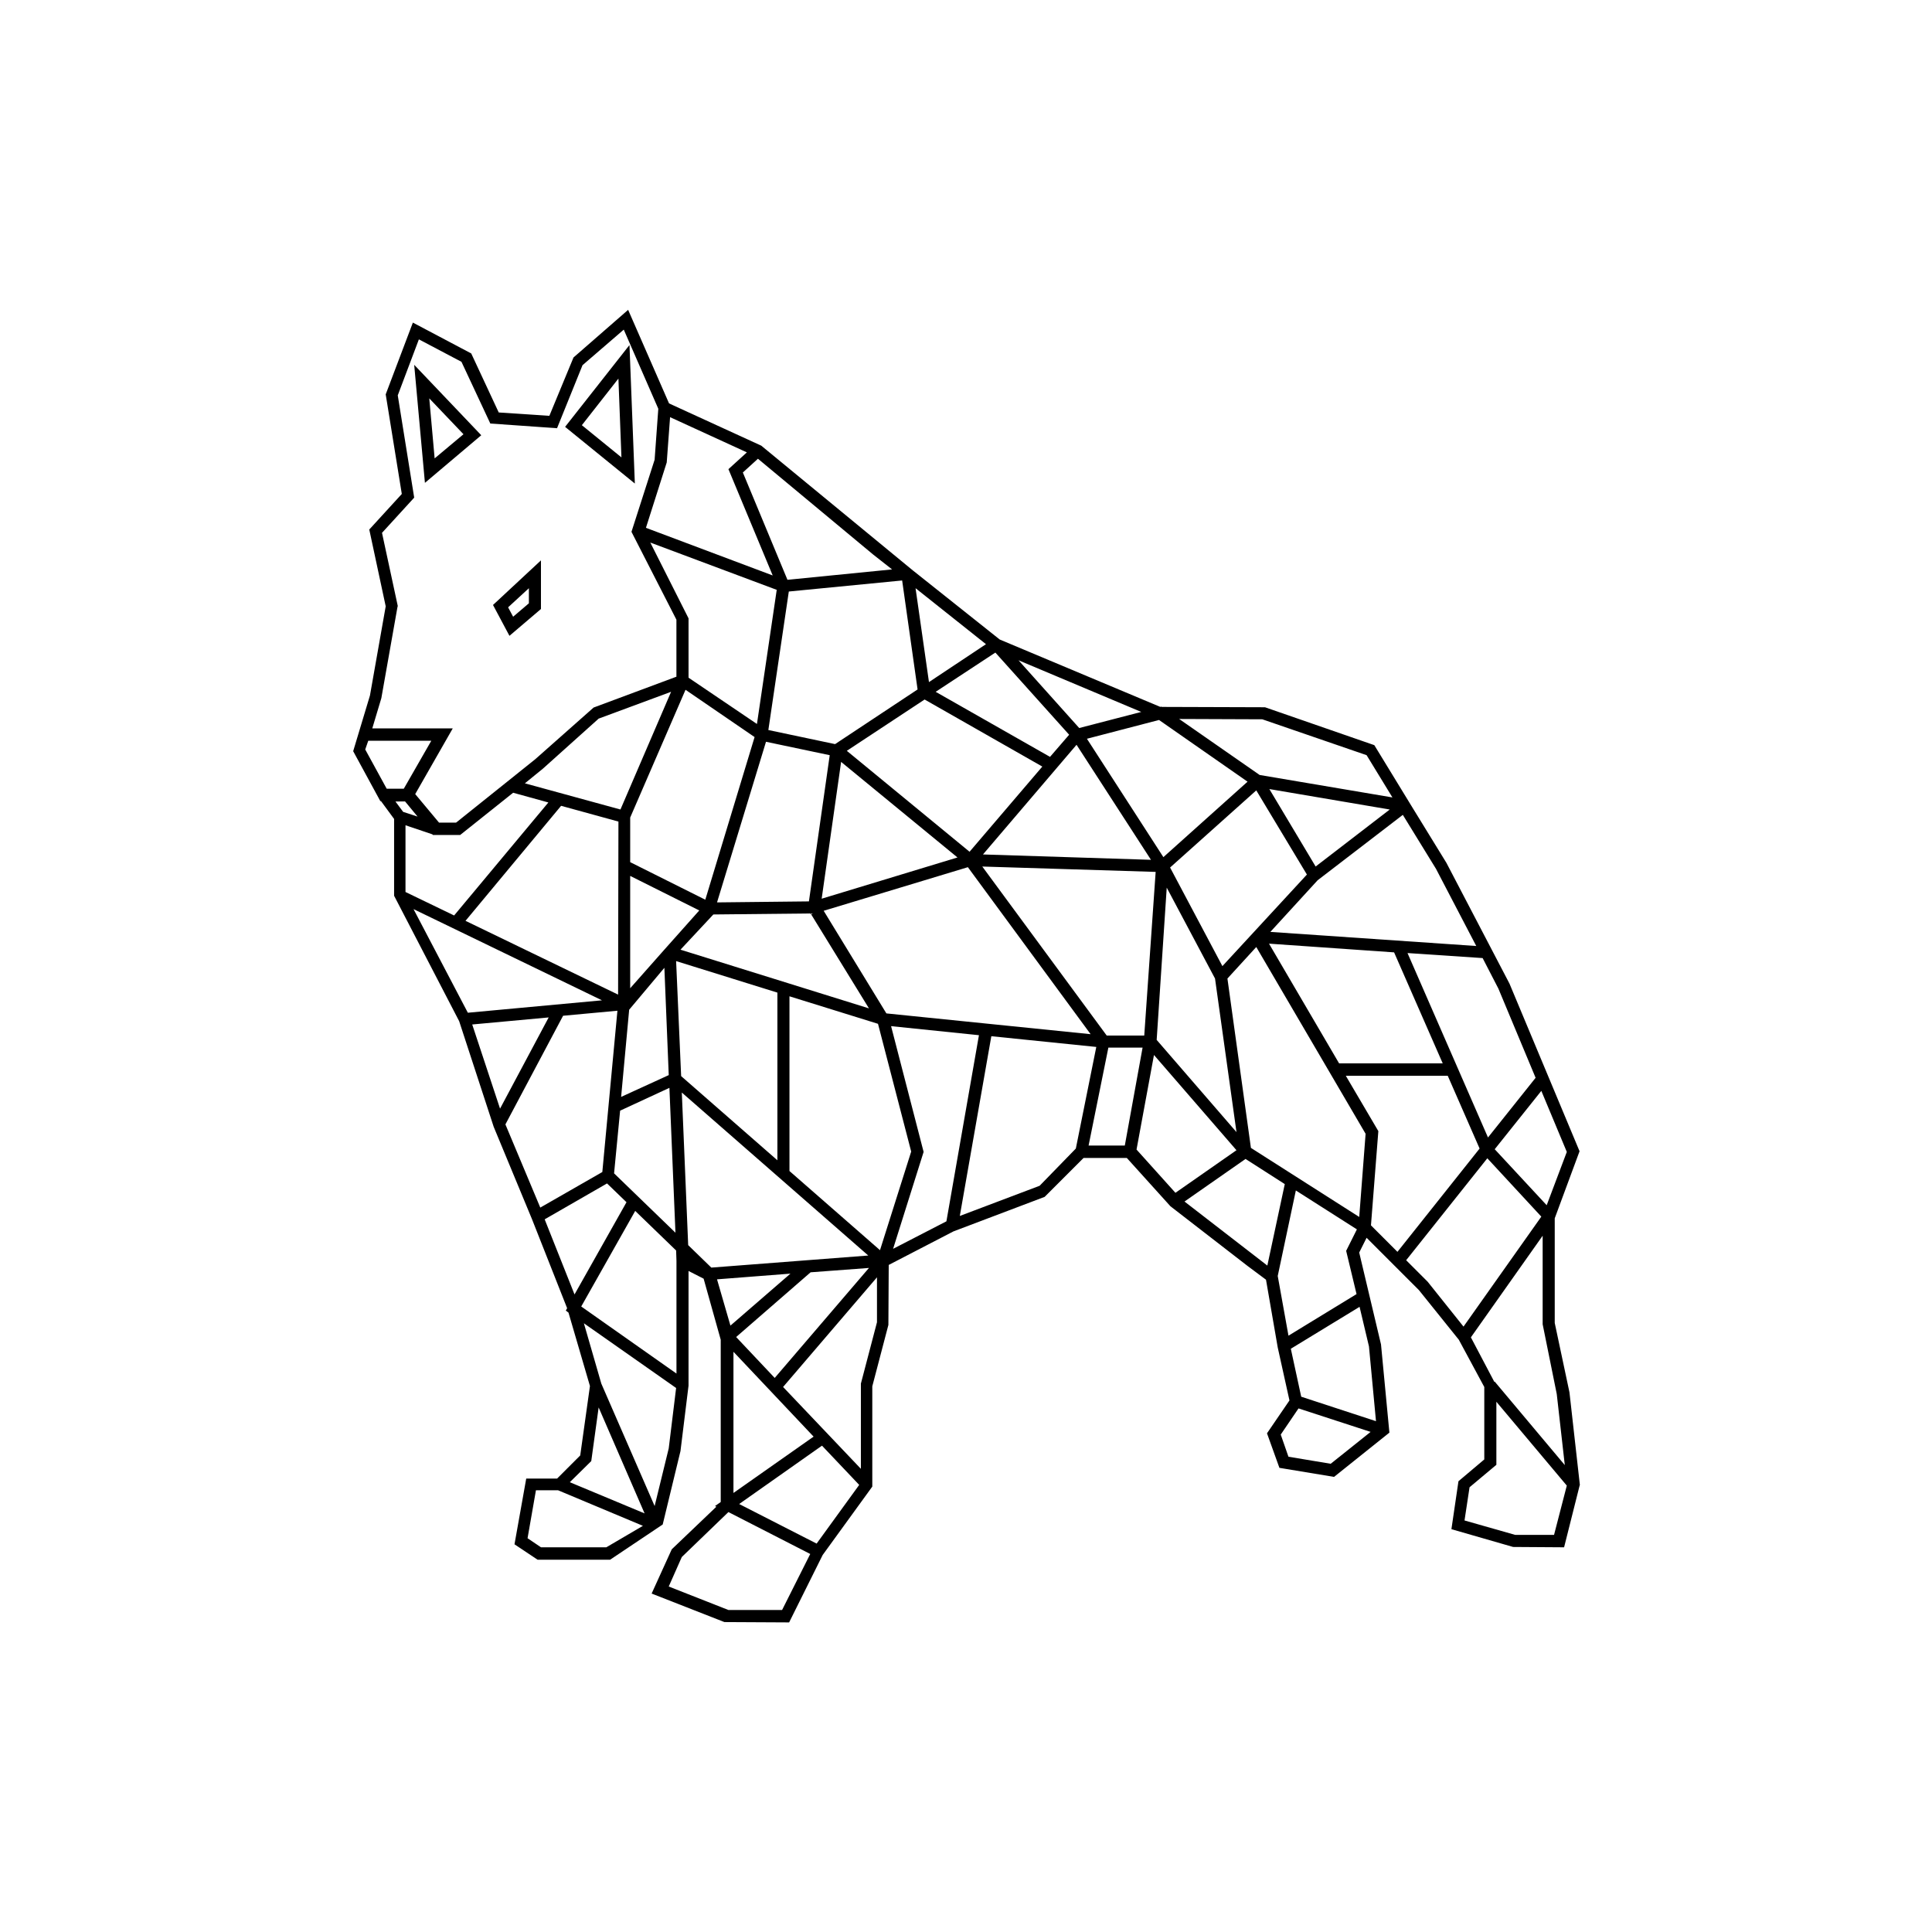 <?xml version="1.0" encoding="UTF-8"?>
<!-- Uploaded to: ICON Repo, www.iconrepo.com, Generator: ICON Repo Mixer Tools -->
<svg fill="#000000" width="800px" height="800px" version="1.1" viewBox="144 144 512 512" xmlns="http://www.w3.org/2000/svg">
 <path d="m287.36 305.39v-12.887l-12.707 11.82 4.356 8.176zm-3.199-5.508v4l-4.176 3.555-1.332-2.488zm271.86 194.71v-27.727l6.578-17.773-18.574-44.434-16.707-31.992-9.066-14.754-10.043-16.441-28.973-10.043-27.371-0.09-0.18-0.09-0.18 0.09-42.57-17.863-23.02-18.309-40.168-33.059-24.441-11.199-10.844-24.797-14.477 12.621-6.398 15.465-13.418-0.891-7.289-15.641-15.465-8.176-7.199 19.02 4.266 26.395-8.621 9.422 4.356 20.352-4.176 23.641-4.445 14.754 7.199 13.242h0.18l3.465 4.711v20.352l17.242 33.238 9.152 27.996 10.133 24.441 9.332 23.641-0.355 0.621 0.711 0.535 5.688 19.461-2.578 18.395-6.133 6.133h-8.176l-3.109 17.418 6.133 4.09h19.195l13.949-9.344 4.711-19.461 2.133-17.328v-30.395l4 2.043 4.531 16.176v43.012l-1.512 1.066 0.355 0.18-11.82 11.285-5.332 11.73 19.285 7.555 17.152 0.09 8.887-17.863 13.152-18.129v-26.574l4.266-16.262 0.09-15.906 17.152-8.887 24.172-9.152 10.309-10.309h11.465l11.555 12.797 20.441 15.82 4.887 3.644 3.109 17.953 3.109 14.043-5.953 8.711 3.289 9.152 14.484 2.398 14.664-11.73-2.223-23.375-5.777-24.352 1.957-3.91 13.863 13.863 10.574 13.152 6.754 12.531v19.195l-6.844 5.777-1.867 12.707 16.352 4.711 13.508 0.09 4.09-16.262 0.09-0.266-2.754-24.527zm-2.133-31.195-13.773-14.84 12.352-15.465 6.754 16.176zm-2.934-33.77-12.621 15.82-21.328-48.879 19.906 1.332 4.176 8.086zm-75.449 18.574-6.223-44.879 7.644-8.355 28.973 49.5-1.688 22.039zm-38.215-29.773-32.973-44.789 45.945 1.422-3.023 43.367zm4.797 29.152h-9.598l5.242-25.949h9.066zm-47.277 20.082-14.129 7.289 8.086-25.684-8.621-33.328 23.285 2.398zm-55.723 30.664 19.73-17.152 15.465-1.156-24.973 29.148zm-34.215-40.703 5.156 4.977-13.773 24.441-7.91-19.906zm-46.125-92.34h7.199l14.043-11.199 9.332 2.578-24.973 29.949-12.887-6.223v-17.684l7.109 2.398zm62.832-110.73 20.352 9.332-4.887 4.445 11.73 28.172-33.594-12.625 5.512-17.328zm61.5 43.277 4.09 28.883-21.863 14.484-17.684-3.734 5.422-36.703zm24.703 19.109 19.551 21.773-5.066 5.867-30.305-17.242zm41.238 54.922-44.523-1.422 24.797-29.062zm2.133-37.059 23.461 16.352-22.305 19.996-20.262-31.371zm62.297 61.586 12.887 29.418h-27.461l-18.574-31.727zm-45.5 3.644-13.863-26.129 22.84-20.441 13.418 22.305zm24.707-26.395-12.266-20.527 31.906 5.422zm-139.44 80.695v-46.301l23.461 7.289 8.797 33.859-8.266 26.129zm-46.48 0.621 1.602-16.617 13.062-6.043 1.602 38.391zm16.441-56.254 26.84 8.355v44.434l-25.508-22.305zm1.156-3.023 8.711-9.332 25.773-0.266 15.465 25.152zm-4.441 0.18-8.887 10.043v-29.773l18.309 9.152zm24.082-56.523-13.062 43.102-19.906-9.953v-11.82l14.664-33.859zm3.023 1.246 16.887 3.555-5.512 38.746-24.352 0.266zm19.906 5.332 30.84 25.328-35.992 10.93zm1.512-2.934 20.617-13.598 31.195 17.773-19.285 22.574zm-18.574-42.66-5.242 35.547-18.129-12.266v-15.73l-10.133-20.086zm-41.414 58.211-25.328-6.934 4.801-3.91 14.754-13.242 19.195-7.109zm-15.73-0.977 15.195 4.176-0.09 45.855-40.438-19.551zm27.371 42.926 1.156 28.438-12.621 5.777 2.133-23.105zm-7.731 64.43 10.844 10.488 0.09 2.754v29.859l-25.238-17.773zm20.172 15.02-6.133-5.953-1.688-40.438 49.414 43.191zm46.391-67.363-16.617-27.195 38.215-11.555 32.527 44.258zm74.297-33.328 12.797 24.086 5.688 40.703-21.152-24.441zm47.457 49.859h27.016l8.441 19.285-21.773 27.371-7.019-7.019 1.957-24.973zm23.906-54.836 10.664 20.441-54.566-3.734 12.531-13.688 22.574-17.328zm-46.035-39.637 27.641 9.508 6.844 11.199-35.191-5.953-21.332-14.84zm-32.082-1.953-16.441 4.266-16.086-17.953zm-41.148-17.953-15.109 10.043-3.555-24.883zm-24.883-19.816-27.727 2.754-11.82-28.438 4-3.644 30.57 25.418zm-131.09 10.039 0.09-0.355-4.176-19.375 8.531-9.332-4.356-27.105 5.598-14.84 11.285 5.953 7.644 16.352 17.684 1.246 6.754-16.707 10.93-9.422 9.152 20.973-0.977 13.508-6.133 19.105 11.91 23.285v15.109l-21.949 8.176-15.461 13.691-20.973 16.797h-4.531l-6.309-7.555 9.953-17.418h-21.328l2.398-8zm-7.731 35.371h16.707l-7.289 12.707h-4.531l-5.688-10.398zm9.688 16 3.379 4.09-3.82-1.246-2.043-2.754 2.484-0.004zm2.309 28.613 49.945 24.172-35.547 3.289zm15.555 30.574 20.262-1.867-12.887 24.172zm8.797 26.48 15.285-28.793 14.398-1.332-4 42.746-16.441 9.422zm22.75 89.227 1.957-14.219 12.176 28.082-19.816-8.266zm4 22.84h-17.328l-3.555-2.398 2.223-12.707h5.867l22.484 9.422zm12.797-10.93-14.129-32.438-4.621-15.996 24.441 17.152-1.957 15.996zm16.531-60.078 19.461-1.512-15.906 13.773zm4.356 19.199 21.238 22.484-21.238 14.93zm12.887 68.43h-14.219l-15.82-6.223 3.465-7.82 12.352-11.91 21.684 11.109zm9.152-17.598-20.527-10.488 21.949-15.465 9.863 10.398zm11.73-42.391v22.574l-20.617-21.688 24.883-29.062v11.91zm47.367-52.434-21.152 8 8.355-47.637 27.816 2.844-5.422 26.93zm25.684-9.598 4.621-25.062 21.863 25.238-16.176 11.285zm12.711 13.773 16.176-11.285 10.398 6.664-4.621 21.594zm24.707 19.73 4.801-22.66 16.176 10.309-2.844 5.688 2.754 11.465-18.039 11.02zm14.039 49.766-11.199-1.867-2.043-5.867 4.711-6.934 19.105 6.223zm12-11.285-19.816-6.488-2.754-12.707 18.219-11.109 2.488 10.488zm13.684-36.969-5.688-5.688 21.508-27.016 14.309 15.465-20.617 29.145zm11.465 14.75 19.02-26.93v23.461l3.734 18.484 2.133 18.84-18.574-22.129-0.09 0.09zm22.039 52.348h-10.309l-13.418-3.82 1.332-8.797 7.109-5.953v-16.707l18.664 22.219zm-245.02-315.32-17.062 21.684 18.484 15.02zm-12.621 21.242 9.688-12.352 0.801 20.883zm-26.66 2.664-17.773-18.664 2.844 31.281zm-4.711-0.266-7.644 6.398-1.422-15.906z"/>
</svg>